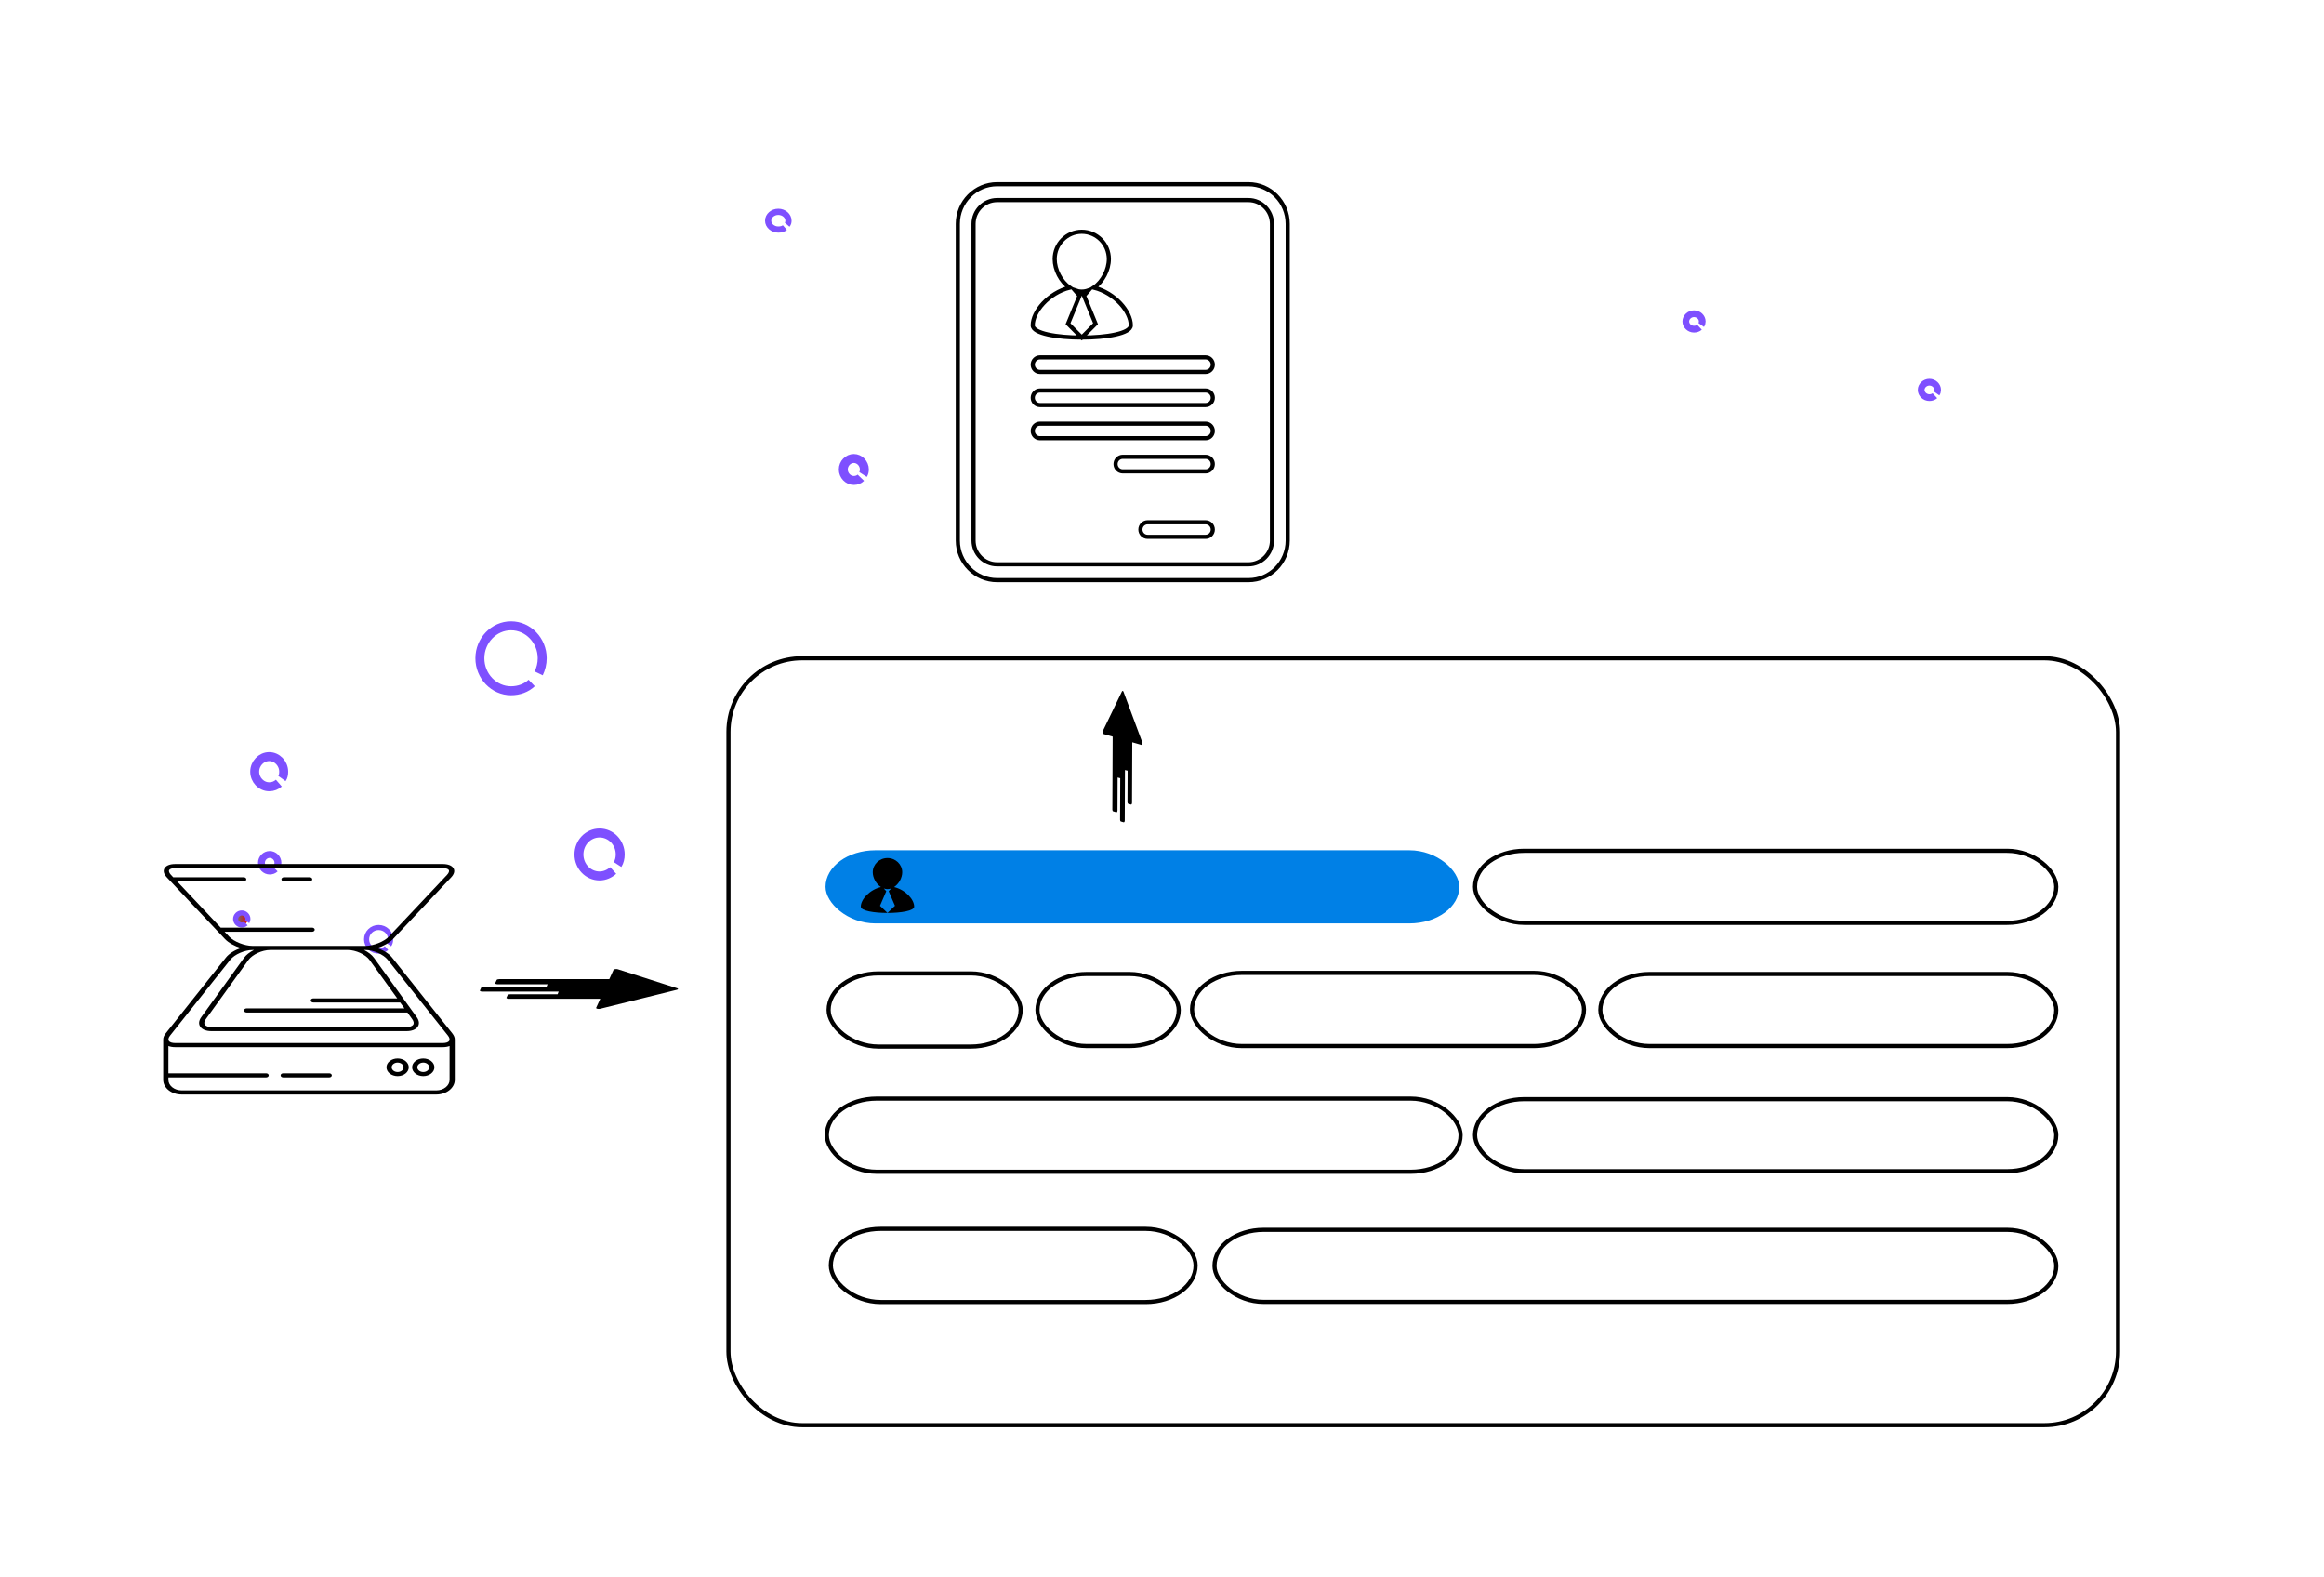 <svg xmlns="http://www.w3.org/2000/svg" xmlns:xlink="http://www.w3.org/1999/xlink" width="560" height="380" data-version="6.2"><defs><linearGradient id="IDI_16dgnyph" x1="0" y1="0.5" x2="1" y2="0.5"><stop offset="0" stop-color="rgb(0,0,0)" stop-opacity=".5"/><stop offset="1" stop-color="rgb(255,0,0)"/></linearGradient></defs><svg xmlns="http://www.w3.org/2000/svg" class="page-2D showed" x="0px" y="0" width="560" height="380" data-width="560" data-height="380" viewBox="0 0 560 380">
    <g class="content">
            <g class="layers" id="IDI_17r86fir">
                <g transform="matrix(1 0 0 1 0 0)" name="Layer 1" data-color="#ff7f00" class="layer selected"><path id="XMLID_2363_" class="st12" d="M 212.152 279.901 C 211.517 280.452 210.777 280.782 209.825 280.782 C 207.921 280.782 206.335 279.13 206.335 277.147 C 206.335 275.165 207.921 273.512 209.825 273.512 C 211.729 273.512 213.315 275.165 213.315 277.147 C 213.315 277.808 213.209 278.359 212.892 278.8 " fill="none" stroke="#7E50FF" stroke-width="2.16" stroke-miterlimit="10" transform="matrix(1 0 0 1 -144.956 -91.242)"/><path id="XMLID_2366_" class="st12" d="M 274.85 178.506 C 274.456 178.85 273.903 178.988 273.272 178.988 C 271.93 178.988 270.825 178.024 270.825 176.854 C 270.825 175.685 271.93 174.721 273.272 174.721 C 274.613 174.721 275.718 175.685 275.718 176.854 C 275.718 177.199 275.64 177.543 275.403 177.818 " fill="url(#IDI_456b20m)" stroke="#7E50FF" stroke-width="1.498" stroke-miterlimit="10" transform="matrix(1 0 0 1 -85.728 -123.692)"/><path id="XMLID_958_" class="st12" d="M 273.069 255.777 C 271.799 256.989 270.002 257.65 268.098 257.65 C 263.973 257.65 260.589 254.125 260.589 249.829 C 260.589 245.533 263.973 242.008 268.098 242.008 C 272.222 242.008 275.607 245.533 275.607 249.829 C 275.607 251.151 275.289 252.363 274.761 253.464 " fill="none" stroke="#7E50FF" stroke-width="2.16" stroke-miterlimit="10" transform="matrix(1 0 0 1 -144.956 -91.242)"/><path id="XMLID_955_" class="st12" d="M 218.402 232.413 C 218.072 232.723 217.576 232.878 217.081 232.878 C 216.007 232.878 215.099 232.026 215.099 231.019 C 215.099 230.013 216.007 229.161 217.081 229.161 C 218.154 229.161 219.063 230.013 219.063 231.019 C 219.063 231.329 218.98 231.639 218.815 231.871 " fill="none" stroke="#7E50FF" stroke-width="1.623" stroke-miterlimit="10" transform="matrix(1 0 0 1 191.114 -153.582)"/><path id="XMLID_954_" class="st12" d="M 131.709 124.908 C 131.216 125.331 130.538 125.633 129.798 125.633 C 128.196 125.633 126.901 124.364 126.901 122.792 C 126.901 121.22 128.196 119.95 129.798 119.95 C 131.401 119.95 132.695 121.22 132.695 122.792 C 132.695 123.275 132.572 123.759 132.325 124.122 " fill="none" stroke="#7E50FF" stroke-width="1.229" stroke-miterlimit="10" transform="matrix(1 0 0 1 -38.567 103.489)"/><path id="XMLID_953_" class="st12" d="M 297.71 303.474 C 296.864 304.245 295.701 304.796 294.432 304.796 C 291.682 304.796 289.461 302.483 289.461 299.619 C 289.461 296.755 291.682 294.442 294.432 294.442 C 297.181 294.442 299.402 296.755 299.402 299.619 C 299.402 300.5 299.191 301.381 298.768 302.042 " fill="none" stroke="#7E50FF" stroke-width="2.16" stroke-miterlimit="10" transform="matrix(1 0 0 1 -149.955 -93.776)"/><path id="XMLID_952_" class="st12" d="M 352.387 206.318 C 351.964 206.759 351.33 206.979 350.695 206.979 C 349.32 206.979 348.157 205.768 348.157 204.336 C 348.157 202.904 349.32 201.692 350.695 201.692 C 352.07 201.692 353.233 202.904 353.233 204.336 C 353.233 204.776 353.128 205.217 352.916 205.547 " fill="none" stroke="#7E50FF" stroke-width="2.16" stroke-miterlimit="10" transform="matrix(1 0 0 1 -144.956 -91.242)"/><path id="XMLID_951_" class="st12" d="M 103.585 184.047 C 103.254 184.38 102.758 184.546 102.261 184.546 C 101.186 184.546 100.276 183.632 100.276 182.551 C 100.276 181.47 101.186 180.556 102.261 180.556 C 103.337 180.556 104.247 181.47 104.247 182.551 C 104.247 182.884 104.164 183.216 103.999 183.465 " fill="none" stroke="#7E50FF" stroke-width="1.66" stroke-miterlimit="10" transform="matrix(1 0 0 1 -37.272 25.287)"/><path id="XMLID_950_" class="st12" d="M 97.811 118.983 C 97.564 119.225 97.195 119.346 96.825 119.346 C 96.024 119.346 95.346 118.681 95.346 117.895 C 95.346 117.109 96.024 116.444 96.825 116.444 C 97.626 116.444 98.304 117.109 98.304 117.895 C 98.304 118.136 98.242 118.378 98.119 118.56 " fill="url(#IDI_16dgnyph)" stroke="#7E50FF" stroke-width="1.229" stroke-miterlimit="10" transform="matrix(1 0 0 1 -38.567 103.489)" stroke-opacity="1" fill-opacity="1"/><path id="XMLID_949_" class="st12" d="M 275.129 248.903 C 274.798 249.213 274.303 249.368 273.808 249.368 C 272.734 249.368 271.826 248.516 271.826 247.51 C 271.826 246.503 272.734 245.652 273.808 245.652 C 274.881 245.652 275.789 246.503 275.789 247.51 C 275.789 247.819 275.707 248.129 275.542 248.361 " fill="none" stroke="#7E50FF" stroke-width="1.623" stroke-miterlimit="10" transform="matrix(1 0 0 1 191.114 -153.582)"/><g transform="matrix(1 0 0 1 39.333 208.048)">
	<path d="M 69.649 40.888 L 55.139 22.617 C 54.392 21.676 53.032 20.842 51.564 20.334 C 53.081 19.858 54.524 19.071 55.362 18.181 L 69.369 3.319 C 70.127 2.514 70.323 1.72 69.921 1.083 C 69.519 0.446 68.599 0.095 67.333 0.095 L 2.921 0.095 C 1.654 0.095 0.735 0.446 0.332 1.083 C -0.07 1.72 0.126 2.514 0.885 3.319 L 14.891 18.181 C 15.73 19.071 17.173 19.858 18.689 20.334 C 17.221 20.842 15.862 21.676 15.114 22.618 L 0.605 40.888 C 0.181 41.422 -0.022 41.948 0.002 42.428 L 0.002 52.095 C 0.002 54.042 1.999 55.626 4.453 55.626 L 65.8 55.626 C 68.254 55.626 70.251 54.042 70.251 52.095 L 70.251 42.435 C 70.277 41.953 70.075 41.425 69.649 40.888 Z M 21.508 19.818 C 19.604 19.818 17.033 18.796 15.893 17.587 L 14.789 16.416 L 35.877 16.416 C 36.222 16.416 36.502 16.194 36.502 15.92 C 36.502 15.646 36.222 15.424 35.877 15.424 L 13.854 15.424 L 3.35 4.278 L 19.396 4.278 C 19.741 4.278 20.021 4.056 20.021 3.782 C 20.021 3.508 19.741 3.286 19.396 3.286 L 2.415 3.286 L 1.886 2.725 C 1.44 2.251 1.277 1.803 1.451 1.528 C 1.625 1.252 2.174 1.088 2.921 1.088 L 67.333 1.088 C 68.079 1.088 68.629 1.252 68.803 1.528 C 68.977 1.803 68.814 2.251 68.367 2.725 L 54.36 17.587 C 53.221 18.796 50.649 19.818 48.745 19.818 L 21.508 19.818 C 21.508 19.818 21.508 19.818 21.508 19.818 L 21.508 19.818 Z M 36.171 33.455 L 57.1 33.455 L 58.124 34.875 L 20.083 34.875 C 19.737 34.875 19.457 35.097 19.457 35.371 C 19.457 35.645 19.737 35.867 20.083 35.867 L 58.839 35.867 L 59.994 37.47 C 60.378 38.003 60.458 38.5 60.213 38.835 C 59.968 39.17 59.384 39.362 58.61 39.362 L 11.644 39.362 C 10.87 39.362 10.285 39.17 10.04 38.835 C 9.795 38.5 9.875 38.003 10.259 37.47 L 20.549 23.195 C 21.481 21.902 23.854 20.81 25.731 20.81 L 44.522 20.81 C 46.399 20.81 48.772 21.902 49.704 23.195 L 56.385 32.463 L 36.171 32.463 C 35.825 32.463 35.546 32.685 35.546 32.959 C 35.546 33.233 35.826 33.455 36.171 33.455 Z M 1.663 41.417 L 16.172 23.146 C 17.178 21.88 19.622 20.81 21.508 20.81 L 21.859 20.81 C 20.852 21.317 19.985 21.979 19.464 22.702 L 9.174 36.977 C 8.553 37.838 8.477 38.675 8.958 39.333 C 9.44 39.992 10.393 40.354 11.644 40.354 L 58.61 40.354 C 59.86 40.354 60.814 39.992 61.295 39.333 C 61.777 38.675 61.7 37.838 61.08 36.978 L 50.79 22.702 C 50.268 21.979 49.401 21.317 48.394 20.81 L 48.745 20.81 C 50.632 20.81 53.076 21.88 54.081 23.146 L 68.591 41.417 C 69 41.933 69.109 42.41 68.888 42.726 C 68.668 43.043 68.101 43.224 67.333 43.224 L 2.921 43.224 C 2.152 43.224 1.585 43.043 1.365 42.726 C 1.145 42.41 1.253 41.933 1.663 41.417 Z M 65.8 54.634 L 4.453 54.634 C 2.688 54.634 1.253 53.495 1.253 52.095 L 1.253 51.507 L 24.792 51.507 C 25.137 51.507 25.417 51.285 25.417 51.011 C 25.417 50.737 25.137 50.515 24.792 50.515 L 1.253 50.515 L 1.253 43.938 C 1.709 44.12 2.273 44.216 2.921 44.216 L 67.333 44.216 C 67.98 44.216 68.544 44.12 69 43.938 L 69 52.095 C 69 53.495 67.565 54.634 65.8 54.634 Z " transform="matrix(1 0 0 1 0 -0)" class=""/>
	<path d="M 35.288 3.286 L 29.108 3.286 C 28.762 3.286 28.482 3.508 28.482 3.782 C 28.482 4.056 28.762 4.278 29.108 4.278 L 35.288 4.278 C 35.634 4.278 35.913 4.056 35.913 3.782 C 35.913 3.508 35.634 3.286 35.288 3.286 Z " transform="matrix(1 0 0 1 0 -0)" class=""/>
	<path d="M 39.997 50.515 L 28.912 50.515 C 28.566 50.515 28.286 50.737 28.286 51.011 C 28.286 51.285 28.566 51.507 28.912 51.507 L 39.997 51.507 C 40.342 51.507 40.622 51.285 40.622 51.011 C 40.622 50.737 40.342 50.515 39.997 50.515 Z " transform="matrix(1 0 0 1 0 -0)" class=""/>
	<path d="M 62.658 46.935 C 61.177 46.935 59.972 47.891 59.972 49.065 C 59.972 50.24 61.177 51.195 62.658 51.195 C 64.139 51.195 65.343 50.24 65.343 49.065 C 65.343 47.891 64.139 46.935 62.658 46.935 Z M 62.658 50.203 C 61.867 50.203 61.223 49.693 61.223 49.065 C 61.223 48.438 61.867 47.927 62.658 47.927 C 63.449 47.927 64.093 48.438 64.093 49.065 C 64.093 49.693 63.449 50.203 62.658 50.203 Z " transform="matrix(1 0 0 1 0 -0)" class=""/>
	<path d="M 56.478 46.935 C 54.997 46.935 53.792 47.891 53.792 49.065 C 53.792 50.24 54.997 51.195 56.478 51.195 C 57.958 51.195 59.163 50.24 59.163 49.065 C 59.163 47.891 57.959 46.935 56.478 46.935 Z M 56.478 50.203 C 55.687 50.203 55.043 49.693 55.043 49.065 C 55.043 48.438 55.687 47.927 56.478 47.927 C 57.269 47.927 57.912 48.438 57.912 49.065 C 57.912 49.693 57.269 50.203 56.478 50.203 Z " transform="matrix(1 0 0 1 0 -0)" class=""/>
</g><g transform="matrix(1 0 0 1 -0 414.563)">
</g><g transform="matrix(1 0 0 1 -0 414.563)">
</g><g transform="matrix(1 0 0 1 -0 414.563)">
</g><g transform="matrix(1 0 0 1 -0 414.563)">
</g><g transform="matrix(1 0 0 1 -0 414.563)">
</g><g transform="matrix(1 0 0 1 -0 414.563)">
</g><g transform="matrix(1 0 0 1 -0 414.563)">
</g><g transform="matrix(1 0 0 1 -0 414.563)">
</g><g transform="matrix(1 0 0 1 -0 414.563)">
</g><g transform="matrix(1 0 0 1 -0 414.563)">
</g><g transform="matrix(1 0 0 1 -0 414.563)">
</g><g transform="matrix(1 0 0 1 -0 414.563)">
</g><g transform="matrix(1 0 0 1 -0 414.563)">
</g><g transform="matrix(1 0 0 1 -0 414.563)">
</g><g transform="matrix(1 0 0 1 -0 414.563)">
</g><g transform="matrix(1 0 0 1 150.332 410.157)">
</g><g transform="matrix(1 0 0 1 150.332 410.157)">
</g><g transform="matrix(1 0 0 1 150.332 410.157)">
</g><g transform="matrix(1 0 0 1 150.332 410.157)">
</g><g transform="matrix(1 0 0 1 150.332 410.157)">
</g><g transform="matrix(1 0 0 1 150.332 410.157)">
</g><g transform="matrix(1 0 0 1 150.332 410.157)">
</g><g transform="matrix(1 0 0 1 150.332 410.157)">
</g><g transform="matrix(1 0 0 1 150.332 410.157)">
</g><g transform="matrix(1 0 0 1 150.332 410.157)">
</g><g transform="matrix(1 0 0 1 150.332 410.157)">
</g><g transform="matrix(1 0 0 1 150.332 410.157)">
</g><g transform="matrix(1 0 0 1 150.332 410.157)">
</g><g transform="matrix(1 0 0 1 150.332 410.157)">
</g><g transform="matrix(1 0 0 1 150.332 410.157)">
</g><g transform="matrix(1 0 0 1 115.633 229.45)" class="">
	<path d="M 47.528 8.62 L 33.253 4.046 C 33.08 3.991 32.839 3.974 32.624 4.003 C 32.408 4.031 32.251 4.1 32.213 4.184 L 31.182 6.429 L 4.674 6.429 C 4.364 6.429 4.1 6.512 4.049 6.624 L 3.697 7.391 C 3.666 7.459 3.717 7.528 3.838 7.581 C 3.958 7.633 4.135 7.663 4.322 7.663 L 16.306 7.663 L 16.051 8.3 L 0.937 8.3 C 0.628 8.3 0.364 8.383 0.312 8.495 L 0.009 9.157 C -0.022 9.225 0.029 9.294 0.15 9.346 C 0.27 9.399 0.447 9.429 0.634 9.429 L 18.981 9.429 L 18.727 10.066 L 7.319 10.066 C 7.01 10.066 6.745 10.148 6.694 10.261 L 6.405 10.89 C 6.374 10.958 6.426 11.027 6.546 11.08 C 6.667 11.132 6.844 11.162 7.03 11.162 L 29.011 11.162 L 28.016 13.33 C 27.974 13.422 28.085 13.515 28.297 13.565 C 28.402 13.59 28.521 13.603 28.641 13.603 C 28.764 13.603 28.888 13.589 28.994 13.563 L 47.466 8.99 C 47.629 8.949 47.733 8.883 47.745 8.81 C 47.757 8.738 47.677 8.667 47.528 8.62 Z " transform="matrix(1 0 0 1 0 0)" class=""/>
</g><g transform="matrix(1 0 0 1 305.228 429.554)">
</g><g transform="matrix(1 0 0 1 305.228 429.554)">
</g><g transform="matrix(1 0 0 1 305.228 429.554)">
</g><g transform="matrix(1 0 0 1 305.228 429.554)">
</g><g transform="matrix(1 0 0 1 305.228 429.554)">
</g><g transform="matrix(1 0 0 1 305.228 429.554)">
</g><g transform="matrix(1 0 0 1 305.228 429.554)">
</g><g transform="matrix(1 0 0 1 305.228 429.554)">
</g><g transform="matrix(1 0 0 1 305.228 429.554)">
</g><g transform="matrix(1 0 0 1 305.228 429.554)">
</g><g transform="matrix(1 0 0 1 305.228 429.554)">
</g><g transform="matrix(1 0 0 1 305.228 429.554)">
</g><g transform="matrix(1 0 0 1 305.228 429.554)">
</g><g transform="matrix(1 0 0 1 305.228 429.554)">
</g><g transform="matrix(1 0 0 1 305.228 429.554)">
</g><g transform="matrix(1 0 0 1 342.953 250.953)" class="" stroke="#000000" stroke-opacity="1" fill="none" fill-opacity="1"><rect x="184.63" y="105.06" width="334.838" height="184.733" rx="17.73" ry="17.73" id="el_vFI8femwcl" transform="matrix(1 0 0 1 -352.049 -197.426)" class="" stroke="#000000" stroke-opacity="1" fill="none" fill-opacity="1"/><rect x="297.554" y="305.688" width="202.844" height="17.354" rx="11.83" ry="11.83" id="el_3EAGRbUDe8K" transform="matrix(1 0 0 1 -347.855 -260.372)" class=""/><rect x="203.828" y="214.247" width="152.708" height="17.625" rx="12.02" ry="12.02" id="el_3-7dL_xR944" transform="matrix(1 0 0 1 -347.855 -260.372)" class="" fill="rgb(0, 128, 230)" stroke="none" stroke-opacity="1" fill-opacity="1"/><rect x="204.143" y="274.074" width="152.708" height="17.625" rx="12.02" ry="12.02" id="el__eKSV4L-M2S" transform="matrix(1 0 0 1 -347.855 -260.372)" class=""/><rect x="205.104" y="305.454" width="87.893" height="17.625" rx="12.02" ry="12.02" id="el_i_bID-l0Q05" transform="matrix(1 0 0 1 -347.855 -260.372)" class=""/><rect x="204.571" y="243.919" width="46.27" height="17.625" rx="12.02" ry="12.02" id="el_r8jX8XsEMUb" transform="matrix(1 0 0 1 -347.855 -260.372)" class=""/><rect x="360.334" y="274.206" width="140.057" height="17.354" rx="11.83" ry="11.83" id="el_2ou98OQkKuf" transform="matrix(1 0 0 1 -347.855 -260.372)" class=""/><rect x="360.334" y="214.379" width="140.057" height="17.354" rx="11.83" ry="11.83" id="el_4f_-n3lGvEN" transform="matrix(1 0 0 1 -347.855 -260.372)" class=""/><rect x="390.53" y="244.058" width="109.861" height="17.354" rx="11.83" ry="11.83" id="el_HERH55VBfg6" transform="matrix(1 0 0 1 -347.855 -260.372)" class=""/><rect x="254.895" y="244.058" width="34.033" height="17.354" rx="11.83" ry="11.83" id="el_OSP3Rh3W2c3" transform="matrix(1 0 0 1 -347.855 -260.372)" class=""/><rect x="292.262" y="243.919" width="94.44" height="17.625" rx="12.02" ry="12.02" id="el_VTiuLJ0hvnZ" transform="matrix(1 0 0 1 -347.974 -260.5)" class=""/></g><g transform="matrix(1 0 0 1 223.229 44.384)" data-mantain-aspect-ratio="true" class="" stroke="#000000" stroke-opacity="1" fill="none" fill-opacity="1"><g transform="matrix(1 0 0 1 -0 0)"><path d="M 77.598 0 L 17.035 0 C 11.815 0 7.57 4.278 7.57 9.536 L 7.57 85.838 C 7.57 91.095 11.814 95.372 17.035 95.372 L 77.598 95.372 C 82.817 95.372 87.062 91.095 87.062 85.838 L 87.062 9.54 C 87.064 4.28 82.82 0 77.598 0 Z M 83.278 85.838 C 83.278 88.994 80.73 91.561 77.598 91.561 L 17.035 91.561 C 13.904 91.561 11.357 88.994 11.357 85.838 L 11.357 9.54 C 11.357 6.384 13.904 3.817 17.035 3.817 L 77.598 3.817 C 80.728 3.817 83.274 6.384 83.274 9.54 L 83.274 85.838 L 83.278 85.838 L 83.278 85.838 Z " transform="matrix(1 0 0 1 -1.36424e-12 4.26326e-13)" class=""/><path d="M 67.274 41.7 L 27.363 41.7 C 26.402 41.7 25.626 42.485 25.626 43.453 C 25.626 44.421 26.402 45.206 27.363 45.206 L 67.274 45.206 C 68.235 45.206 69.011 44.421 69.011 43.453 C 69.012 42.485 68.235 41.7 67.274 41.7 Z " transform="matrix(1 0 0 1 -1.36424e-12 4.26326e-13)" class=""/><path d="M 67.274 49.688 L 27.363 49.688 C 26.402 49.688 25.626 50.475 25.626 51.443 C 25.626 52.411 26.402 53.194 27.363 53.194 L 67.274 53.194 C 68.235 53.194 69.011 52.411 69.011 51.443 C 69.009 50.469 68.235 49.688 67.274 49.688 Z " transform="matrix(1 0 0 1 -1.36424e-12 4.26326e-13)" class=""/><path d="M 67.274 57.674 L 27.363 57.674 C 26.402 57.674 25.626 58.46 25.626 59.427 C 25.626 60.395 26.402 61.179 27.363 61.179 L 67.274 61.179 C 68.235 61.179 69.011 60.395 69.011 59.427 C 69.012 58.46 68.235 57.674 67.274 57.674 Z " transform="matrix(1 0 0 1 -1.36424e-12 4.26326e-13)" class=""/><path d="M 67.274 65.661 L 47.317 65.661 C 46.358 65.661 45.579 66.444 45.579 67.413 C 45.579 68.381 46.358 69.167 47.317 69.167 L 67.274 69.167 C 68.235 69.167 69.008 68.381 69.008 67.413 C 69.008 66.444 68.235 65.661 67.274 65.661 Z " transform="matrix(1 0 0 1 -1.36424e-12 4.26326e-13)" class=""/><path d="M 67.274 81.436 L 53.303 81.436 C 52.339 81.436 51.566 82.22 51.566 83.188 C 51.566 84.155 52.339 84.939 53.303 84.939 L 67.274 84.939 C 68.236 84.939 69.009 84.155 69.009 83.188 C 69.009 82.22 68.235 81.436 67.274 81.436 Z " transform="matrix(1 0 0 1 -1.36424e-12 4.26326e-13)" class=""/><path d="M 49.255 33.999 C 49.255 30.683 45.468 26.211 40.355 24.905 C 42.491 23.457 43.963 20.598 43.963 18.023 C 43.963 14.392 41.045 11.445 37.439 11.445 C 33.837 11.445 30.915 14.392 30.915 18.023 C 30.915 20.595 32.387 23.454 34.518 24.905 C 29.412 26.211 25.622 30.686 25.622 33.999 C 25.626 37.916 49.255 37.916 49.255 33.999 Z M 36.913 26.813 L 36.883 26.813 L 35.803 25.563 C 36.331 25.751 36.869 25.866 37.439 25.866 C 38.01 25.866 38.549 25.754 39.076 25.565 L 37.993 26.812 L 37.967 26.812 L 40.755 33.601 L 37.439 36.934 L 34.127 33.601 L 36.913 26.813 Z " transform="matrix(1 0 0 1 -1.36424e-12 4.26326e-13)" class=""/></g></g><g transform="matrix(-0.017 -1 1 -0.017 261.596 198.259)" class=""><path d="M 31.518 9.282 L 22.052 4.51 C 21.937 4.452 21.778 4.432 21.634 4.458 C 21.491 4.483 21.387 4.55 21.362 4.633 L 20.679 6.864 L 3.099 6.493 C 2.894 6.489 2.719 6.568 2.685 6.679 L 2.452 7.441 C 2.431 7.509 2.465 7.579 2.545 7.633 C 2.625 7.687 2.742 7.72 2.866 7.723 L 10.813 7.89 L 10.644 8.523 L 0.622 8.312 C 0.417 8.308 0.241 8.386 0.207 8.498 L 0.006 9.155 C -0.015 9.223 0.019 9.293 0.099 9.347 C 0.179 9.401 0.297 9.434 0.42 9.436 L 12.587 9.693 L 12.419 10.326 L 4.854 10.167 C 4.648 10.162 4.473 10.241 4.439 10.352 L 4.248 10.977 C 4.227 11.045 4.261 11.115 4.341 11.169 C 4.421 11.223 4.538 11.256 4.662 11.259 L 19.238 11.566 L 18.579 13.719 C 18.551 13.811 18.624 13.905 18.765 13.958 C 18.835 13.985 18.914 13.999 18.993 14 C 19.075 14.002 19.157 13.991 19.228 13.966 L 31.477 9.651 C 31.585 9.613 31.654 9.548 31.662 9.476 C 31.67 9.403 31.617 9.332 31.518 9.282 Z " transform="matrix(1 0 0 1 0 0)" class=""/></g><path d="M 26.802 17.641 C 26.802 15.921 24.741 13.6 21.959 12.922 C 23.121 12.171 23.922 10.688 23.922 9.352 C 23.922 7.467 22.334 5.938 20.372 5.938 C 18.412 5.938 16.822 7.467 16.822 9.352 C 16.822 10.686 17.623 12.17 18.783 12.922 C 16.005 13.6 13.942 15.922 13.942 17.641 C 13.944 19.674 26.802 19.674 26.802 17.641 Z M 20.086 13.912 L 20.07 13.912 L 19.482 13.264 C 19.769 13.361 20.062 13.421 20.372 13.421 C 20.683 13.421 20.976 13.363 21.263 13.265 L 20.674 13.912 L 20.66 13.912 L 22.177 17.434 L 20.372 19.164 L 18.57 17.434 L 20.086 13.912 Z " transform="matrix(1 0 0 1 193.48 200.767)" class=""/></g>
            </g>
            <g class="foreground-layers">
                <g class="layer guides locked" style="display:none"/>
            </g>
        </g>
    
<title>CAPTURE THE VIEW</title><meta xmlns="http://www.w3.org/1999/xhtml" id="page-properties" xmlns:jvs="http://www.janvas.com/ns"><jvs:property name="width" value="560"></jvs:property><jvs:property name="height" value="380"></jvs:property><jvs:property name="unitKey" value="PIXEL"></jvs:property><jvs:property name="drawingScale" value="1"></jvs:property><jvs:property name="fixedDecimals" value="2"></jvs:property><jvs:property name="showGrid" value="false"></jvs:property><jvs:property name="showRulers" value="true"></jvs:property><jvs:property name="gridStep" value="10"></jvs:property></meta></svg></svg>